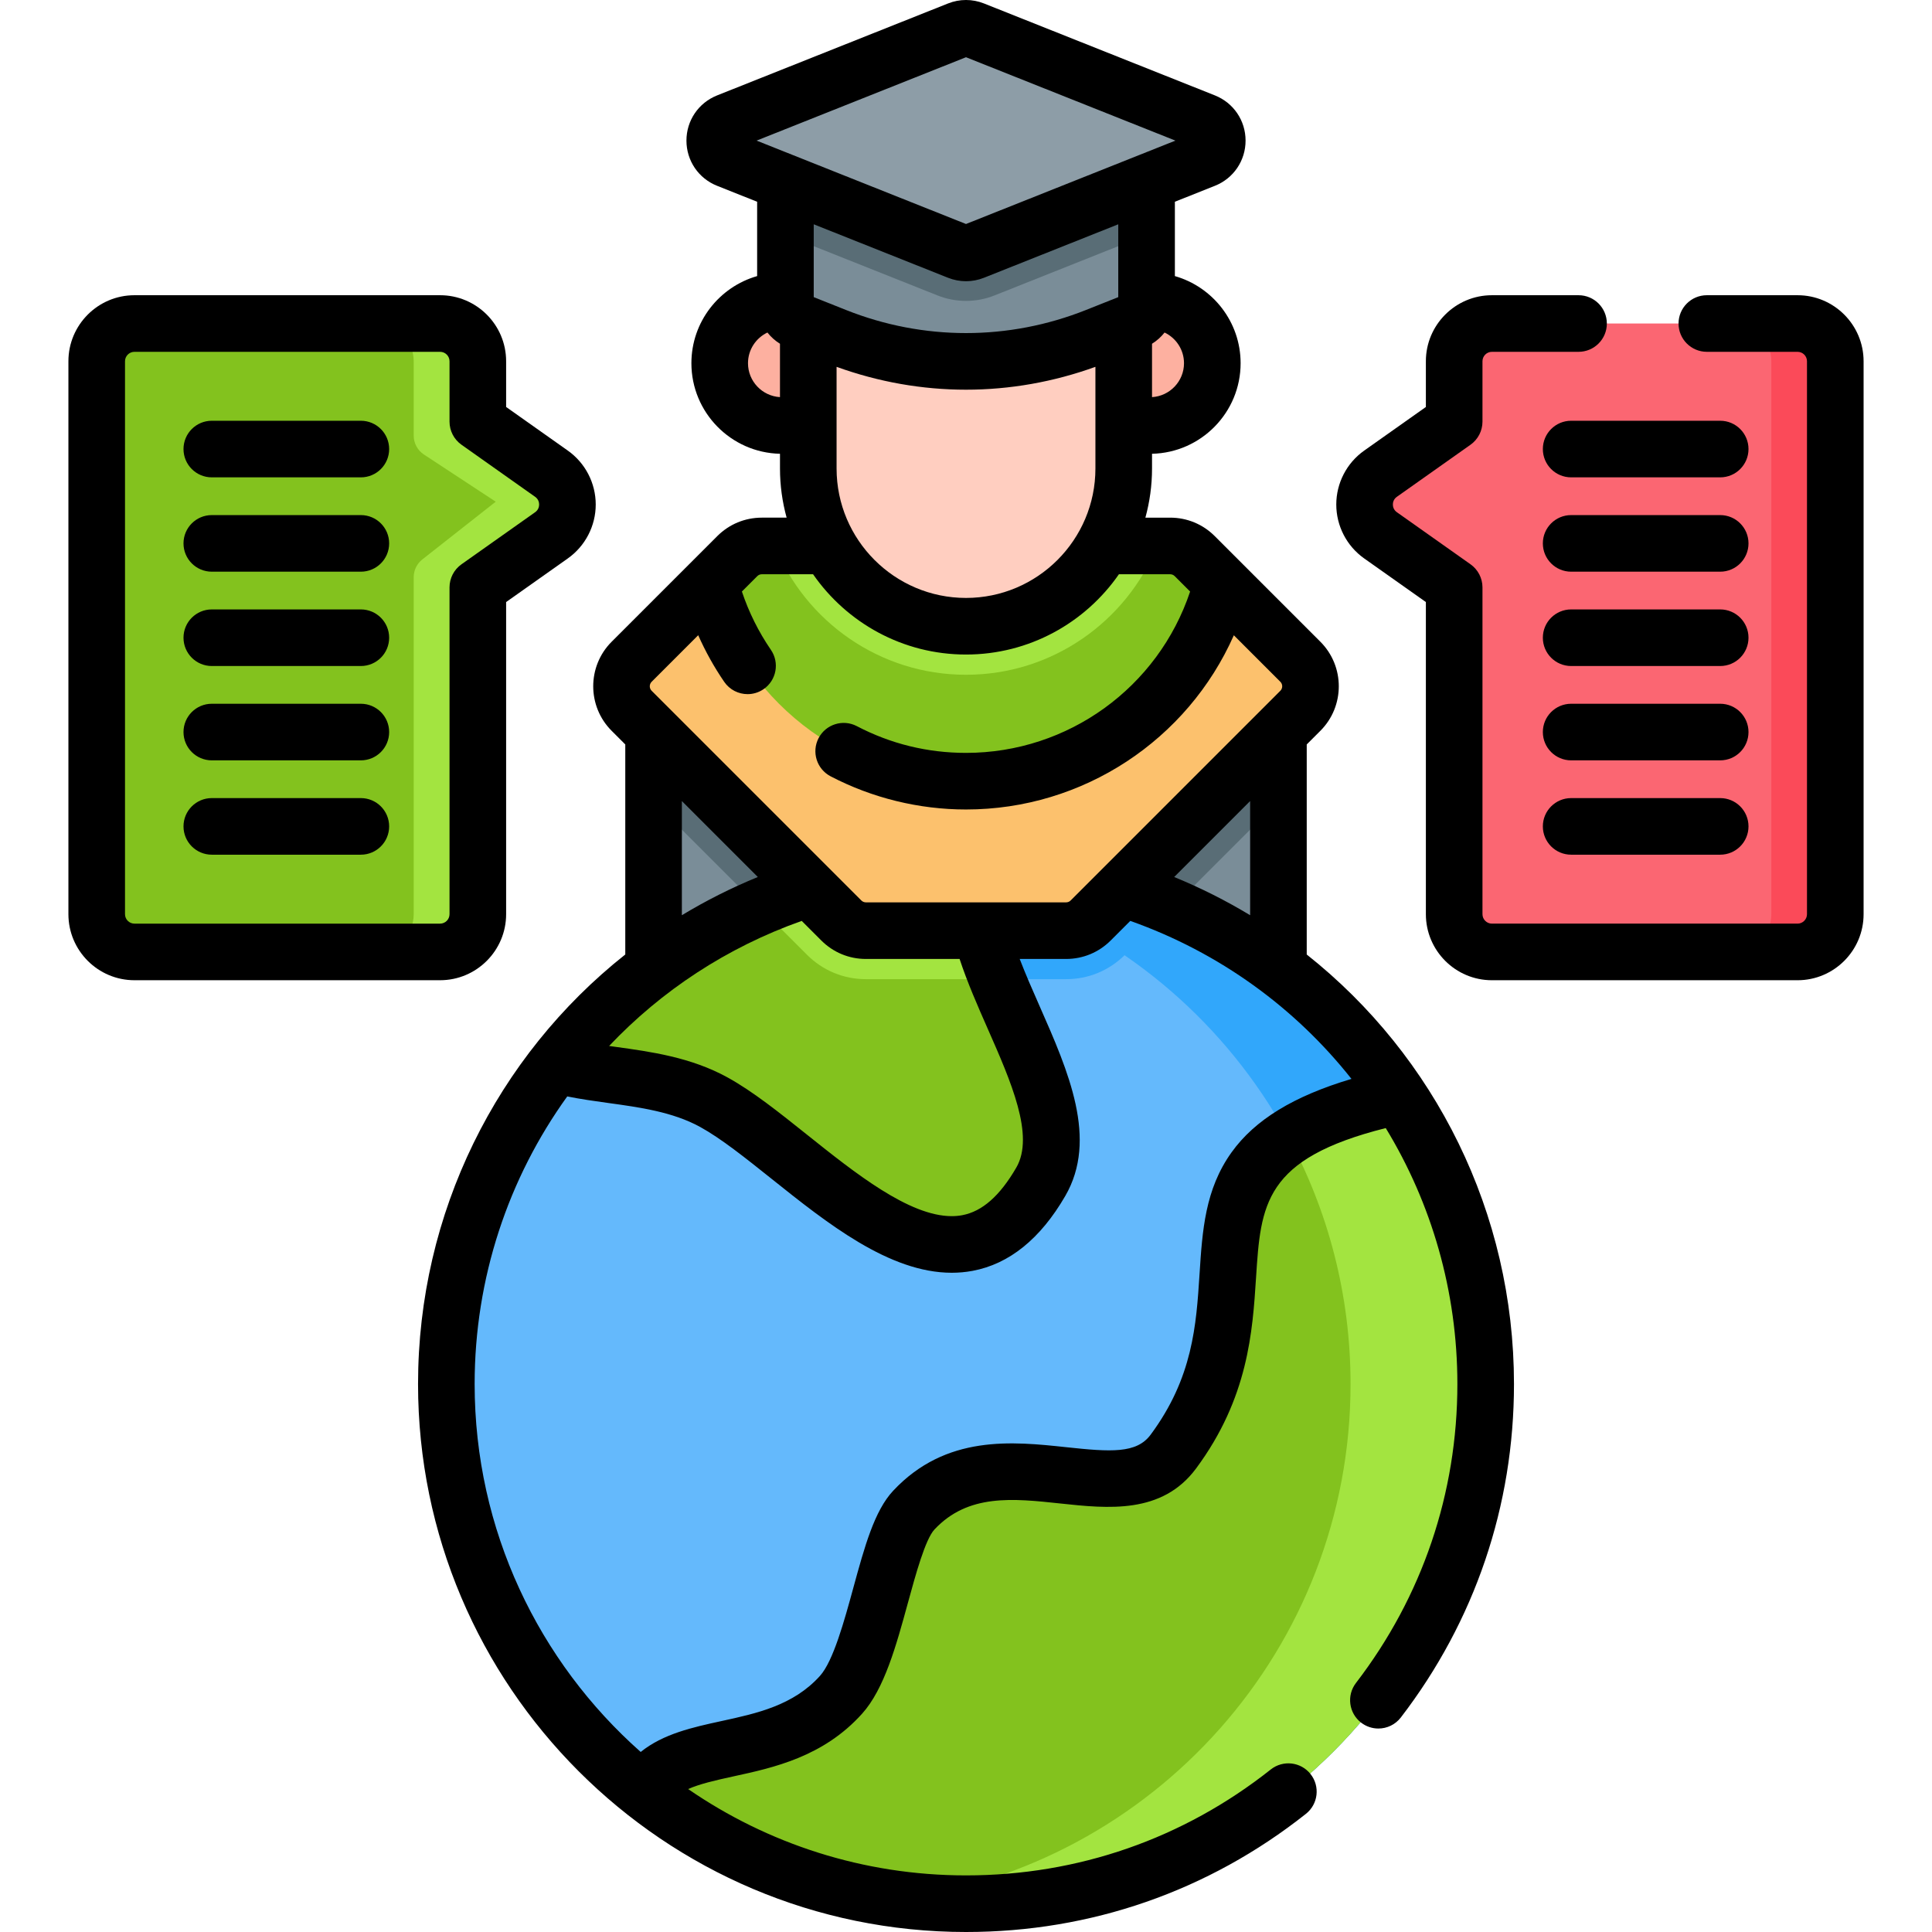 <?xml version="1.0" encoding="UTF-8"?> <svg xmlns="http://www.w3.org/2000/svg" id="Capa_1" viewBox="0 0 512.004 512.004"><path d="m173.206 191.774h165.595v114.877h-165.595z" fill="#7a8d98"></path><path d="m338.801 191.774v20.596l-40.668 40.668c-4.161 4.161-9.701 6.458-15.589 6.458h-53.079c-5.889 0-11.428-2.297-15.589-6.458l-40.668-40.668v-20.596z" fill="#596d76"></path><circle cx="256.002" cy="366.787" fill="#64b9fc" r="137.717"></circle><path d="m310.772 240.395-12.641 12.641c-4.161 4.161-9.701 6.458-15.589 6.458h-53.079c-5.889 0-11.428-2.297-15.589-6.458l-12.641-12.641c16.784-7.285 35.304-11.327 54.77-11.327s37.985 4.042 54.769 11.327z" fill="#31a7fb"></path><path d="m393.72 366.787c0 76.061-61.656 137.717-137.717 137.717-6.073 0-12.036-.386-17.903-1.157 67.606-8.773 119.814-66.559 119.814-136.561s-52.209-127.788-119.814-136.561c5.867-.771 11.83-1.157 17.903-1.157 76.061.002 137.717 61.658 137.717 137.719z" fill="#31a7fb"></path><path d="m275.82 313.187c-24.362 42.018-61.532-7.299-86.652-21.098-13.427-7.382-29.513-6.39-41.811-9.943 25.202-32.309 64.493-53.076 108.645-53.076 1.226 0 2.451.014 3.677.041-7.932 24.527 29.141 61.67 16.141 84.076z" fill="#bcea73" style="fill: rgb(131, 194, 30);"></path><path d="m264.288 259.494h-34.826c-5.889 0-11.428-2.297-15.589-6.458l-12.641-12.641c16.784-7.285 35.304-11.327 54.77-11.327 1.231 0 2.453.018 3.675.046-2.876 8.902.174 19.467 4.611 30.38z" fill="#a3e440"></path><path d="m393.72 366.787c0 76.061-61.656 137.717-137.717 137.717-32.308 0-62-11.114-85.481-29.733 8.787-15.3 35.517-6.913 52.36-25.629 9.089-10.081 11.596-40.737 19.294-48.945 21.635-23.081 55.032 3.043 68.776-15.507 31.854-42.954-10.783-78.871 59.673-94.24h.014c14.584 21.842 23.081 48.091 23.081 76.337z" fill="#bcea73" style="fill: rgb(131, 194, 30);"></path><path d="m393.72 366.787c0 76.061-61.656 137.717-137.717 137.717-6.073 0-12.036-.386-17.903-1.143v-.014c67.606-8.773 119.814-66.559 119.814-136.561 0-23.687-5.977-45.97-16.499-65.43 6.514-4.324 15.81-7.988 29.21-10.907h.014c14.584 21.843 23.081 48.092 23.081 76.338z" fill="#a3e440"></path><path d="" fill="#64b9fc"></path><path d="m344.616 188.366-55.579 55.579c-1.723 1.723-4.059 2.691-6.496 2.691h-53.074c-2.437 0-4.775-.968-6.498-2.692l-55.578-55.578c-3.583-3.583-3.583-9.398 0-12.99l20.752-20.752 7.25-7.25c1.722-1.722 4.057-2.689 6.493-2.689h108.232c2.437 0 4.775.968 6.498 2.692l28 28c3.582 3.591 3.582 9.406 0 12.989z" fill="#fcc16d"></path><path d="m323.864 154.624c-7.845 30.141-35.258 52.4-67.86 52.4-32.603 0-60.015-22.259-67.86-52.4l7.248-7.248c1.727-1.727 4.06-2.692 6.495-2.692h108.235c2.434 0 4.768.965 6.495 2.692z" fill="#bcea73" style="fill: rgb(131, 194, 30);"></path><path d="m306.666 144.684c-8.139 19.999-27.78 34.137-50.663 34.137-22.884 0-42.524-14.138-50.663-34.137z" fill="#a3e440"></path><circle cx="304.76" cy="96.254" fill="#fdb0a0" r="16.516"></circle><circle cx="207.244" cy="96.254" fill="#fdb0a0" r="16.516"></circle><path d="m256.002 165.959c-23.085 0-41.798-18.714-41.798-41.798v-46.886h83.597v46.885c0 23.085-18.714 41.799-41.799 41.799z" fill="#ffcec0"></path><path d="m303.855 37.264v42.909c0 2.208-1.346 4.194-3.398 5.011l-9.858 3.926c-22.216 8.846-46.977 8.846-69.193 0l-9.858-3.926c-2.052-.817-3.398-2.802-3.398-5.011v-37.516c0-2.979 2.415-5.393 5.393-5.393z" fill="#7a8d98"></path><path d="m303.85 37.262v24.992l-40.265 16.028c-2.416.971-4.973 1.456-7.583 1.456s-5.167-.485-7.583-1.456l-40.265-16.028v-19.599c0-2.977 2.405-5.393 5.393-5.393z" fill="#596d76"></path><path d="m254.007 66.64-61.194-24.366c-4.531-1.804-4.531-8.217 0-10.021l61.194-24.366c1.281-.51 2.709-.51 3.99 0l61.194 24.366c4.531 1.804 4.531 8.217 0 10.021l-61.194 24.366c-1.281.51-2.709.51-3.99 0z" fill="#8d9da7"></path><path d="m476.374 85.737h-81c-5.523 0-10 4.477-10 10v15.999l-19.518 13.801c-5.635 3.985-5.635 12.345 0 16.33l19.518 13.801v86.604c0 5.523 4.477 10 10 10h81c5.523 0 10-4.477 10-10v-146.535c0-5.523-4.477-10-10-10z" fill="#fb6672"></path><path d="m486.374 95.734v146.54c0 5.52-4.48 10-10 10h-16.95c5.52 0 10-4.48 10-10v-146.54c0-5.52-4.48-10-10-10h16.95c5.521 0 10 4.48 10 10z" fill="#fb4a59"></path><path d="m146.144 141.864-19.51 13.8v86.61c0 5.52-4.48 10-10 10h-81c-5.53 0-10-4.48-10-10v-146.54c0-5.52 4.47-10 10-10h81c5.52 0 10 4.48 10 10v16l19.51 13.8c5.64 3.99 5.64 12.35 0 16.33z" fill="#bcea73" style="fill: rgb(131, 194, 30);"></path><path d="m146.144 141.864-19.51 13.8v86.61c0 5.523-4.477 10-10 10h-17c5.52 0 10-4.48 10-10v-89.306c0-1.84.844-3.578 2.291-4.716l19.449-15.298-19.034-12.503c-1.689-1.109-2.706-2.994-2.706-5.015v-19.702c0-5.52-4.48-10-10-10h17c5.523 0 10 4.477 10 10v16l19.51 13.8c5.64 3.99 5.64 12.35 0 16.33z" fill="#a3e440"></path><path d="m346.3 252.958v-55.67l3.617-3.617c6.505-6.506 6.505-17.092 0-23.599l-28.001-28.001c-3.151-3.151-7.342-4.887-11.799-4.887h-6.574c1.139-4.152 1.759-8.515 1.759-13.023v-3.904c12.993-.289 23.476-10.941 23.476-24.002 0-10.955-7.376-20.214-17.421-23.087v-19.702l10.61-4.225c4.935-1.964 8.124-6.666 8.124-11.978 0-5.313-3.189-10.014-8.124-11.979l-61.192-24.364c-3.078-1.226-6.467-1.229-9.542-.001l-61.193 24.366c-4.935 1.965-8.124 6.666-8.124 11.979 0 5.312 3.189 10.014 8.124 11.978l10.61 4.225v19.7c-10.045 2.874-17.421 12.132-17.421 23.087 0 13.061 10.483 23.713 23.476 24.002v3.904c0 4.508.62 8.872 1.759 13.023h-6.574c-4.457 0-8.647 1.735-11.799 4.887l-28.001 28.002c-6.505 6.506-6.505 17.092 0 23.599l3.616 3.616v55.664c-34.044 26.971-54.919 68.463-54.919 113.835 0 80.073 65.144 145.218 145.217 145.218 33.061 0 64.211-10.829 90.084-31.317 3.247-2.571 3.795-7.289 1.224-10.536-2.572-3.246-7.288-3.794-10.536-1.224-23.195 18.368-51.125 28.077-80.771 28.077-27.31 0-52.678-8.458-73.637-22.881 2.997-1.337 6.996-2.271 12.042-3.369 10.587-2.301 23.763-5.165 34.044-16.59 5.908-6.553 9.075-18.133 12.137-29.332 2.061-7.534 4.625-16.911 7.059-19.507 8.903-9.499 20.772-8.23 33.34-6.884 12.642 1.354 26.97 2.887 35.988-9.284 13.832-18.653 14.971-36.33 15.886-50.533 1.253-19.446 2.058-31.542 34.374-39.67 12.145 19.941 18.984 43.254 18.984 67.832 0 28.932-9.295 56.328-26.879 79.229-2.522 3.285-1.904 7.993 1.381 10.516 1.362 1.046 2.968 1.552 4.563 1.552 2.251 0 4.477-1.009 5.954-2.933 19.615-25.543 29.982-56.099 29.982-88.363-.004-45.357-20.882-86.854-54.923-113.829zm-15-10.414c-6.374-3.854-13.097-7.247-20.13-10.126l20.13-20.13zm-109.596-118.383v-26.944c11.122 4.022 22.708 6.057 34.298 6.057s23.176-2.036 34.298-6.057v26.944c0 18.912-15.386 34.299-34.298 34.299s-34.298-15.387-34.298-34.299zm83.597-18.918v-14.145c1.289-.802 2.413-1.809 3.326-2.976 3.039 1.451 5.149 4.546 5.149 8.132 0 4.79-3.756 8.707-8.475 8.989zm-49.299-90.077 55.498 22.098-55.498 22.098-55.498-22.099zm-4.769 58.442s.001.001.002.001c1.537.611 3.152.917 4.767.917 1.616 0 3.232-.306 4.77-.918l35.583-14.169v19.304l-8.531 3.397c-20.521 8.171-43.124 8.171-63.644 0l-8.531-3.397v-19.304zm-53.005 22.646c0-3.586 2.11-6.681 5.149-8.132.914 1.167 2.037 2.174 3.327 2.976v14.145c-4.72-.282-8.476-4.199-8.476-8.989zm-25.533 84.425 12.339-12.339c1.908 4.293 4.201 8.425 6.89 12.351 1.453 2.122 3.804 3.264 6.195 3.264 1.459 0 2.935-.426 4.23-1.313 3.417-2.34 4.291-7.008 1.951-10.426-3.296-4.813-5.864-10-7.688-15.455l4.083-4.083c.319-.318.743-.494 1.193-.494h13.587c8.908 12.843 23.748 21.275 40.526 21.275s31.618-8.432 40.526-21.275h13.587c.451 0 .874.176 1.192.494l4.088 4.088c-8.456 25.374-32.297 42.758-59.393 42.758-10.197 0-19.934-2.386-28.941-7.091-3.672-1.917-8.203-.497-10.12 3.175-1.918 3.672-.497 8.202 3.175 10.12 11.015 5.754 23.425 8.796 35.887 8.796 31.091 0 58.73-18.47 70.982-46.169l12.324 12.323c.658.658.658 1.729 0 2.386l-55.578 55.578c-.314.314-.749.494-1.192.494h-53.074c-.444 0-.878-.18-1.192-.494l-55.578-55.577c-.657-.658-.657-1.729.001-2.386zm8.009 31.609 20.13 20.129c-7.033 2.88-13.755 6.271-20.13 10.125zm31.762 31.761 5.2 5.2c3.151 3.151 7.342 4.887 11.799 4.887h24.839c2.042 6.194 4.797 12.468 7.486 18.567 6.122 13.893 12.452 28.257 7.541 36.722-4.347 7.496-9.031 11.623-14.322 12.617-.911.171-1.844.253-2.801.253-11.309-.002-25.618-11.43-38.359-21.606-7.419-5.926-14.426-11.523-21.068-15.172-9.716-5.342-20.307-6.8-29.651-8.087-.575-.079-1.142-.158-1.709-.237 13.845-14.616 31.181-26.108 51.045-33.144zm113.918 61.329c-7.044 9.819-7.747 20.73-8.491 32.281-.87 13.503-1.769 27.465-12.968 42.565-3.727 5.03-10.569 4.563-22.34 3.302-14.197-1.519-31.866-3.411-45.879 11.539-4.979 5.309-7.577 14.81-10.585 25.811-2.356 8.616-5.289 19.339-8.813 23.249-7.05 7.834-16.727 9.938-26.086 11.972-7.638 1.66-15.457 3.377-21.428 8.193-26.972-23.875-44.008-58.735-44.008-97.503 0-28.119 8.943-54.575 24.543-76.221 3.541.721 7.187 1.233 10.755 1.724 8.449 1.164 17.187 2.367 24.474 6.373 5.513 3.028 12.031 8.234 18.931 13.747 14.697 11.739 31.156 24.888 47.737 24.887 1.85 0 3.703-.164 5.553-.512 9.702-1.822 17.955-8.496 24.528-19.834 8.738-15.06.844-32.973-6.791-50.296-1.833-4.158-3.7-8.402-5.284-12.519h12.307c4.457 0 8.647-1.735 11.799-4.887l5.2-5.2c23.666 8.383 43.758 23.091 58.617 41.873-15.365 4.584-25.613 10.87-31.771 19.456z" fill="#000000"></path><path d="m476.374 78.237h-24.039c-4.142 0-7.5 3.357-7.5 7.5s3.358 7.5 7.5 7.5h24.039c1.378 0 2.5 1.121 2.5 2.5v146.535c0 1.379-1.122 2.5-2.5 2.5h-81c-1.378 0-2.5-1.121-2.5-2.5v-86.604c0-2.435-1.182-4.718-3.17-6.124l-19.517-13.801c-.92-.65-1.058-1.559-1.058-2.042 0-.482.138-1.391 1.057-2.04l19.518-13.802c1.988-1.406 3.17-3.689 3.17-6.124v-15.998c0-1.379 1.122-2.5 2.5-2.5h22.961c4.142 0 7.5-3.357 7.5-7.5s-3.358-7.5-7.5-7.5h-22.961c-9.649 0-17.5 7.851-17.5 17.5v12.117l-16.347 11.56c-4.631 3.274-7.397 8.615-7.397 14.288 0 5.672 2.765 11.015 7.397 14.29l16.348 11.559v82.722c0 9.649 7.851 17.5 17.5 17.5h81c9.649 0 17.5-7.851 17.5-17.5v-146.536c-.001-9.65-7.851-17.5-17.501-17.5z" fill="#000000"></path><path d="m455.874 111.504h-39.5c-4.142 0-7.5 3.357-7.5 7.5s3.358 7.5 7.5 7.5h39.5c4.142 0 7.5-3.357 7.5-7.5s-3.358-7.5-7.5-7.5z" fill="#000000"></path><path d="m455.874 136.504h-39.5c-4.142 0-7.5 3.357-7.5 7.5s3.358 7.5 7.5 7.5h39.5c4.142 0 7.5-3.357 7.5-7.5s-3.358-7.5-7.5-7.5z" fill="#000000"></path><path d="m455.874 161.504h-39.5c-4.142 0-7.5 3.357-7.5 7.5s3.358 7.5 7.5 7.5h39.5c4.142 0 7.5-3.357 7.5-7.5s-3.358-7.5-7.5-7.5z" fill="#000000"></path><path d="m455.874 186.504h-39.5c-4.142 0-7.5 3.357-7.5 7.5s3.358 7.5 7.5 7.5h39.5c4.142 0 7.5-3.357 7.5-7.5s-3.358-7.5-7.5-7.5z" fill="#000000"></path><path d="m455.874 211.504h-39.5c-4.142 0-7.5 3.357-7.5 7.5s3.358 7.5 7.5 7.5h39.5c4.142 0 7.5-3.357 7.5-7.5s-3.358-7.5-7.5-7.5z" fill="#000000"></path><path d="m134.13 242.272v-82.722l16.348-11.559c4.632-3.275 7.397-8.618 7.397-14.29 0-5.673-2.766-11.014-7.397-14.288l-16.348-11.56v-12.116c0-9.649-7.851-17.5-17.5-17.5h-81c-9.649 0-17.5 7.851-17.5 17.5v146.535c0 9.649 7.851 17.5 17.5 17.5h81c9.65 0 17.5-7.851 17.5-17.5zm-101 0v-146.535c0-1.379 1.122-2.5 2.5-2.5h81c1.378 0 2.5 1.121 2.5 2.5v15.999c0 2.435 1.182 4.718 3.17 6.124l19.518 13.802c.919.649 1.056 1.558 1.057 2.04 0 .483-.138 1.392-1.057 2.042l-19.518 13.8c-1.988 1.406-3.17 3.689-3.17 6.124v86.604c0 1.379-1.122 2.5-2.5 2.5h-81c-1.378 0-2.5-1.121-2.5-2.5z" fill="#000000"></path><path d="m95.63 111.504h-39.5c-4.142 0-7.5 3.357-7.5 7.5s3.358 7.5 7.5 7.5h39.5c4.142 0 7.5-3.357 7.5-7.5s-3.358-7.5-7.5-7.5z" fill="#000000"></path><path d="m95.63 136.504h-39.5c-4.142 0-7.5 3.357-7.5 7.5s3.358 7.5 7.5 7.5h39.5c4.142 0 7.5-3.357 7.5-7.5s-3.358-7.5-7.5-7.5z" fill="#000000"></path><path d="m95.63 161.504h-39.5c-4.142 0-7.5 3.357-7.5 7.5s3.358 7.5 7.5 7.5h39.5c4.142 0 7.5-3.357 7.5-7.5s-3.358-7.5-7.5-7.5z" fill="#000000"></path><path d="m95.63 186.504h-39.5c-4.142 0-7.5 3.357-7.5 7.5s3.358 7.5 7.5 7.5h39.5c4.142 0 7.5-3.357 7.5-7.5s-3.358-7.5-7.5-7.5z" fill="#000000"></path><path d="m95.63 211.504h-39.5c-4.142 0-7.5 3.357-7.5 7.5s3.358 7.5 7.5 7.5h39.5c4.142 0 7.5-3.357 7.5-7.5s-3.358-7.5-7.5-7.5z" fill="#000000"></path></svg> 